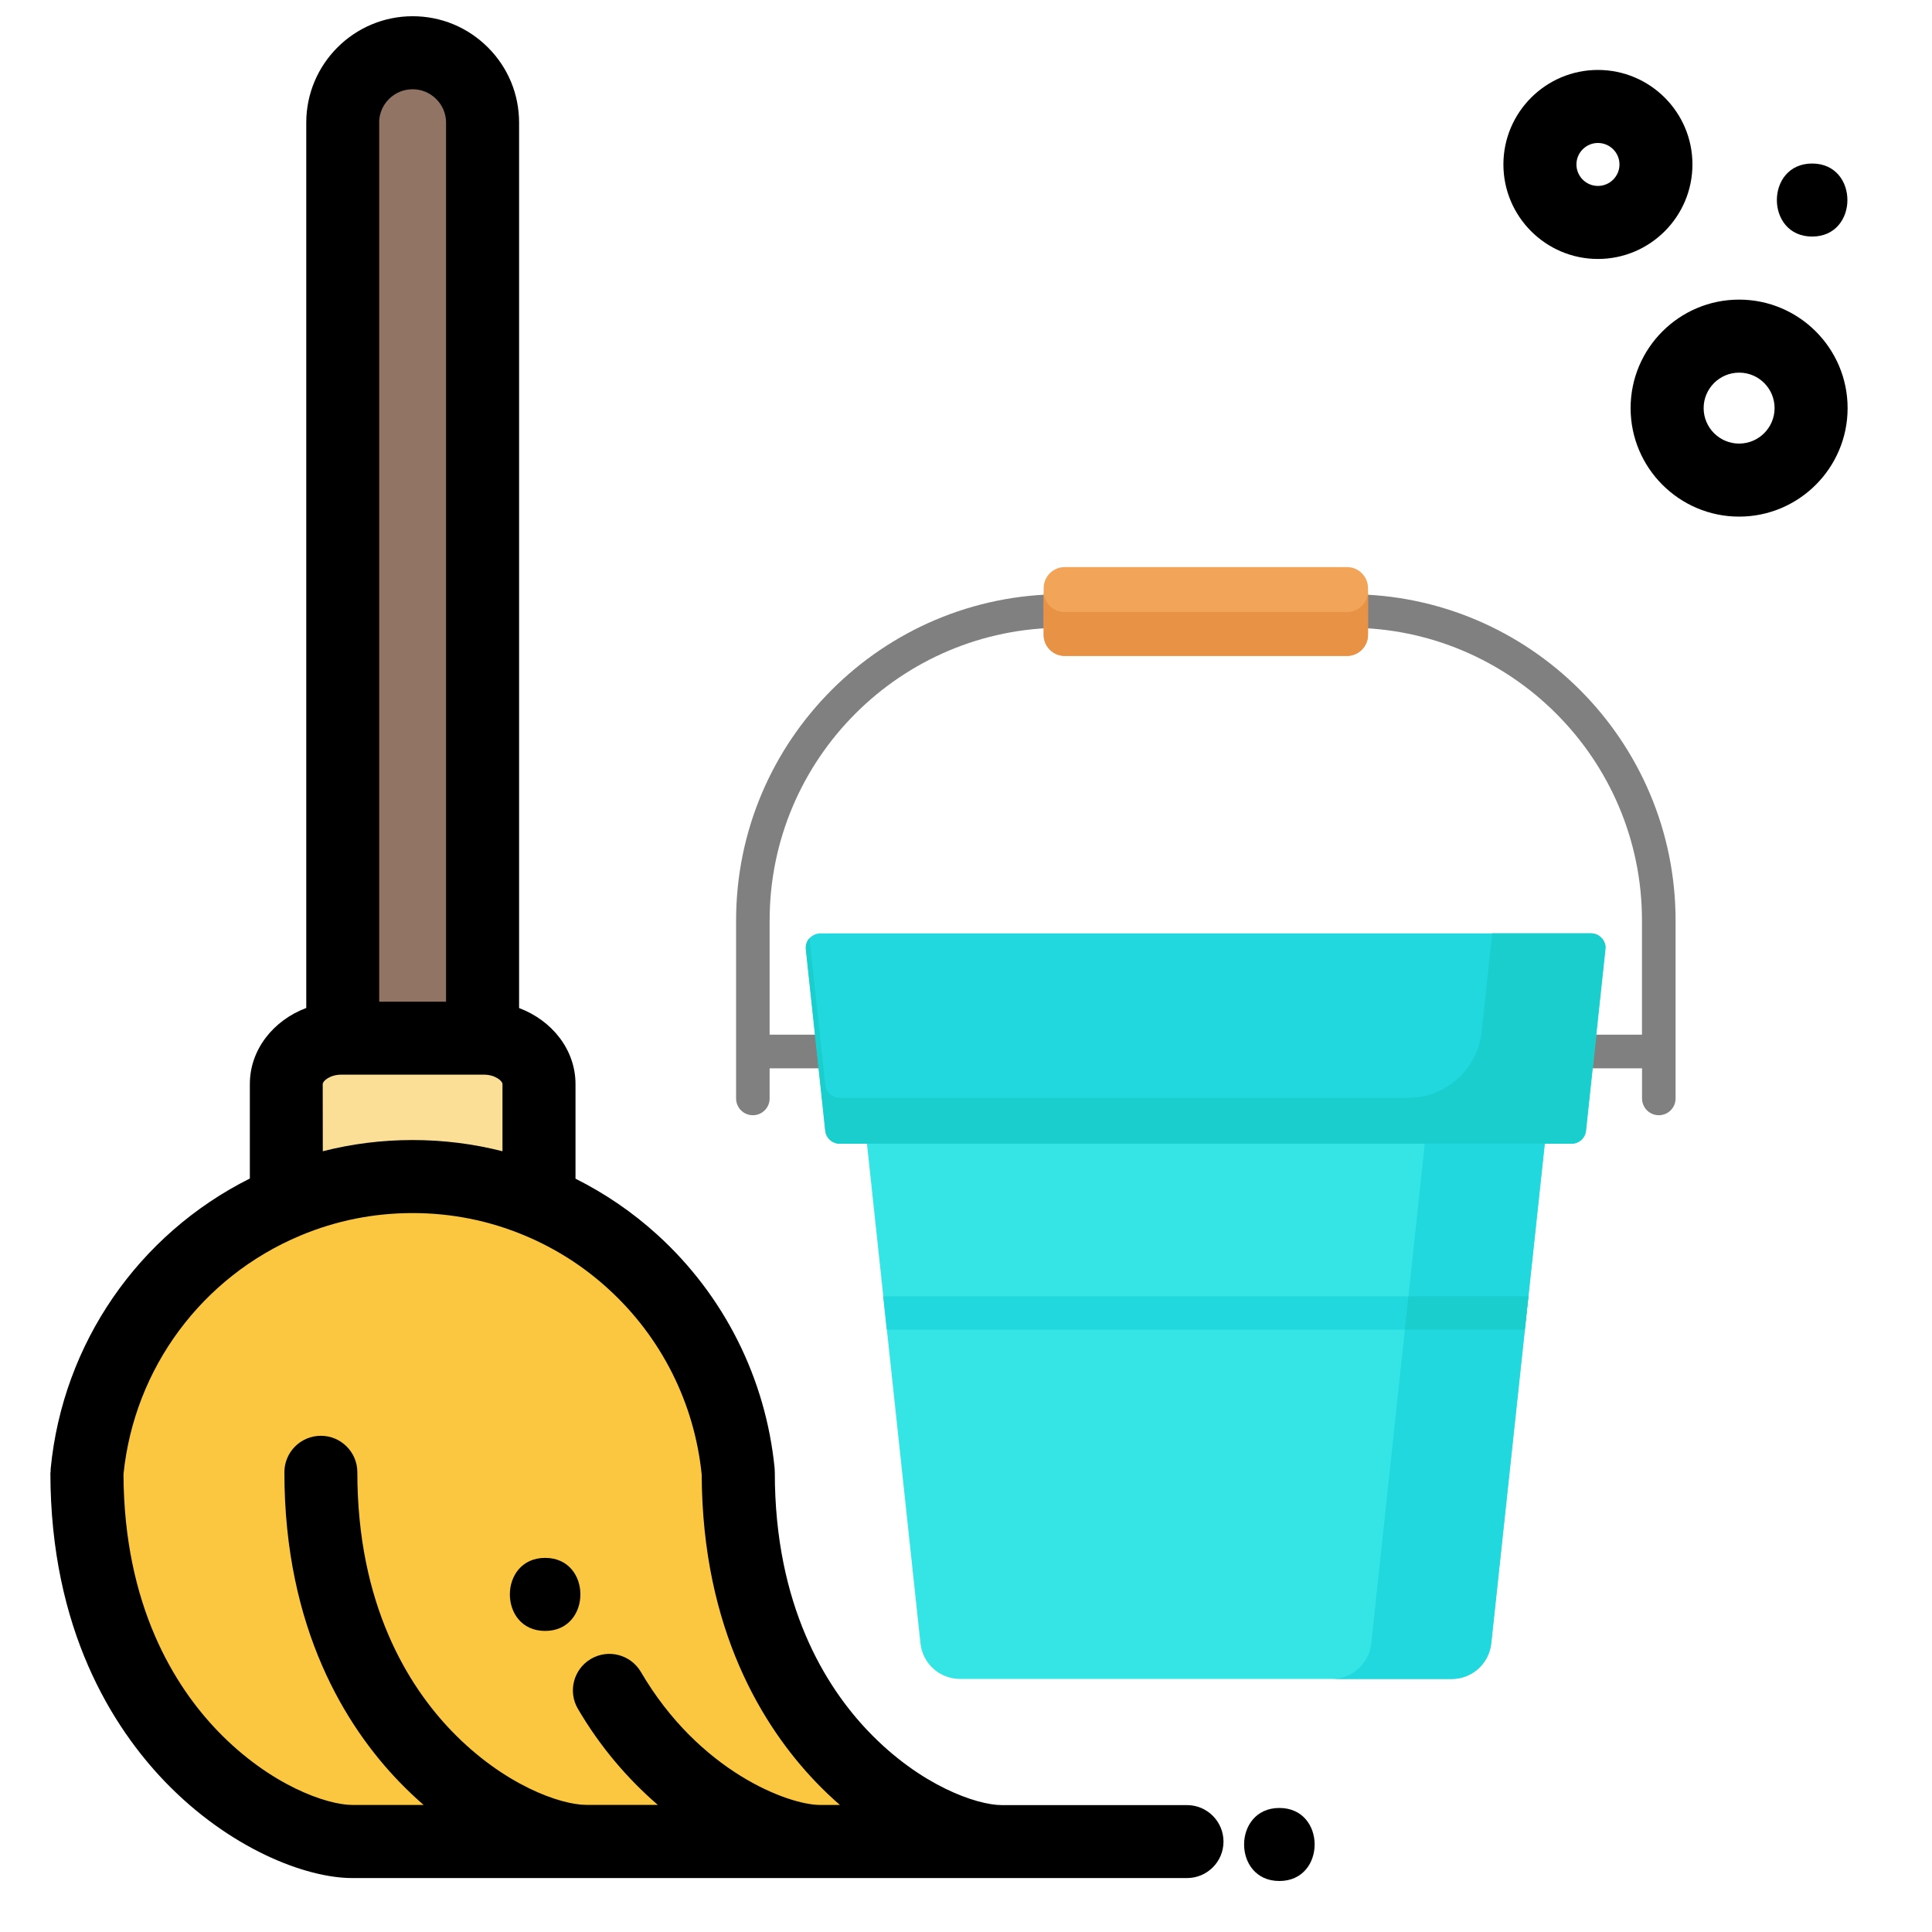 <?xml version="1.0" encoding="utf-8"?>
<!-- Generator: Adobe Illustrator 21.1.0, SVG Export Plug-In . SVG Version: 6.00 Build 0)  -->
<svg version="1.1" id="Layer_1" xmlns="http://www.w3.org/2000/svg" xmlns:xlink="http://www.w3.org/1999/xlink" x="0px" y="0px"
	 viewBox="0 0 2500 2500" style="enable-background:new 0 0 2500 2500;" xml:space="preserve">
<style type="text/css">
	.st0{fill:#808080;}
	.st1{fill:#35E5E5;}
	.st2{fill:#21D8DE;}
	.st3{fill:#1BCECE;}
	.st4{fill:#F2A559;}
	.st5{fill:#E89246;}
	.st6{fill:#FBC640;}
	.st7{fill:#917464;}
	.st8{fill:#FBDF97;}
</style>
<g>
	<path class="st0" d="M1746,768.9h-371.4c-232.8,0-422.1,189.4-422.1,422.1v230.4c0,12,9.7,21.7,21.7,21.7c12,0,21.7-9.7,21.7-21.7
		v-39h1128.9v39c0,12,9.7,21.7,21.7,21.7s21.7-9.7,21.7-21.7V1191C2168.1,958.2,1978.8,768.9,1746,768.9z M995.9,1338.9V1191
		c0-208.8,169.9-378.7,378.7-378.7H1746c208.8,0,378.7,169.9,378.7,378.7v147.9H995.9z"/>
	<path class="st1" d="M1878.4,2172.5h-636.2c-26.3,0-48.3-19.8-51.1-46l-96.5-901h931.6l-96.5,901
		C1926.8,2152.7,1904.7,2172.5,1878.4,2172.5z"/>
	<g>
		<path class="st2" d="M1870.9,1225.6l-96.5,901c-2.8,26.1-24.9,46-51.1,46h155.2c26.3,0,48.3-19.8,51.1-46l96.5-901L1870.9,1225.6
			L1870.9,1225.6z"/>
		<path class="st2" d="M2052.4,1463.2l25.1-234.6c1.2-11.1-7.5-20.8-18.7-20.8h-997.1c-11.2,0-19.9,9.7-18.7,20.8l25.1,234.6
			c1,9.6,9.1,16.8,18.7,16.8h946.8C2043.3,1480,2051.4,1472.8,2052.4,1463.2z"/>
	</g>
	<path class="st3" d="M2077.6,1226c0-0.5,0-1-0.1-1.5c0-0.1,0-0.3-0.1-0.4c-0.1-0.5-0.1-1.1-0.3-1.6c0-0.1-0.1-0.2-0.1-0.3
		c-0.1-0.6-0.3-1.1-0.5-1.7c0,0,0-0.1,0-0.1c-0.2-0.6-0.4-1.2-0.7-1.7c0,0,0,0,0,0c-3-6.4-9.5-11-17.1-11h-127.8l-13.7,127.5
		c-5.2,48.6-46.2,85.4-95.1,85.4h-735.5c-9.6,0-17.7-7.2-18.7-16.8l-20.4-190c-3.5,3.8-5.4,9.1-4.8,14.7l25.1,234.6
		c1,9.6,9.1,16.8,18.7,16.8h815h131.8c9.6,0,17.7-7.2,18.7-16.8l25.1-234.6c0.1-0.7,0.1-1.4,0.1-2.1
		C2077.7,1226.4,2077.6,1226.2,2077.6,1226z"/>
	<path class="st4" d="M1743,848.7h-365.3c-15,0-27.2-12.2-27.2-27.2V761c0-15,12.2-27.2,27.2-27.2H1743c15,0,27.2,12.2,27.2,27.2
		v60.5C1770.2,836.5,1758,848.7,1743,848.7z"/>
	<path class="st5" d="M1743,792h-365.3c-15,0-27.2-12.2-27.2-27.2v56.8c0,15,12.2,27.2,27.2,27.2H1743c15,0,27.2-12.2,27.2-27.2
		v-56.8C1770.2,779.8,1758,792,1743,792z"/>
	<polygon class="st2" points="1977.7,1677.4 1142.9,1677.4 1147.5,1720.7 1973,1720.7 	"/>
	<polygon class="st3" points="1817.8,1720.7 1973,1720.7 1977.7,1677.4 1822.5,1677.4 	"/>
</g>
<path class="st6" d="M928.5,1909.1c-10.5-108.6-61.3-204.2-136.8-272.8c-35.5-32.2-76.4-58.4-121.2-77.2v0v-152.5
	c0-32.8-32-59.4-71.4-59.4h-1.7V162.6c0-25-10.1-47.6-26.5-64c-16.3-16.4-39-26.5-64-26.5c-50,0-90.5,40.5-90.5,90.5v1184.6h-1.7
	c-39.4,0-71.3,26.6-71.3,59.4v152.5v0c-139.9,58.6-242.5,190.4-257.9,349.9c0,343.3,246.1,477.7,343.4,477.7h302.7h242.8h59.9h235.2
	C1172.4,2386.8,928.5,2252.4,928.5,1909.1z"/>
<path class="st7" d="M597.5,162.6v1184.6h-181V162.6c0-49.9,40.5-90.5,90.5-90.5c25,0,47.6,10.1,64,26.5
	C587.4,115,597.5,137.6,597.5,162.6z"/>
<path class="st8" d="M670.5,1559.1L670.5,1559.1c-50.4-21.1-105.7-32.7-163.5-32.7S394,1538,343.6,1559.2v0v-152.5
	c0-32.8,31.9-59.4,71.3-59.4h1.7h181h1.7c39.4,0,71.4,26.6,71.4,59.4L670.5,1559.1L670.5,1559.1z"/>
<path d="M65.2,1905.7c0.1,203.3,80.8,329.6,148.4,399.9c82.9,86,181.4,124.6,242.2,124.6h545.5h295.1H1536
	c26.1,0,47.2-21.2,47.2-47.2s-21.2-47.2-47.2-47.2h-239.5c-32.8,0-105.9-25.4-172.9-95.5c-55.2-57.7-121-162.6-121-334.6v0
	c0-0.1,0-0.2,0-0.3c0-0.6-0.1-1.2-0.1-1.9c0-0.9,0-1.8-0.1-2.7c0-0.1,0-0.1,0-0.2c0-0.1,0-0.2,0-0.3c-11.4-116.5-65.3-224-152-302.7
	c-31.9-29-67.4-53.2-105.7-72.4v-122.4c0-44.3-30.2-82.3-73-98.4V158.7c0-36.8-14.3-71.3-40.3-97.3c-26-26-60.6-40.4-97.4-40.4
	c-76,0-137.7,61.8-137.7,137.7v1145.6c-42.8,16.1-73,54.1-73,98.4V1525c-144.2,72.2-241.9,213.2-257.7,375.2c0,0.1,0,0.2,0,0.2
	c0,0.1,0,0.1,0,0.2c-0.1,0.9-0.1,1.7-0.1,2.6c0,0.6-0.1,1.3-0.1,1.9c0,0.1,0,0.1,0,0.2C65.2,1905.5,65.2,1905.6,65.2,1905.7z
	 M417.6,1402.7c0-3.7,9.1-12.1,24.1-12.1h1.7h181h1.7c15,0,24.1,8.4,24.1,12.1v87c-37.7-9.6-76.6-14.5-116.3-14.5
	s-78.5,4.9-116.2,14.5L417.6,1402.7L417.6,1402.7L417.6,1402.7z M490.6,158.7c0-23.8,19.4-43.2,43.3-43.2c11.6,0,22.4,4.5,30.6,12.7
	c8.2,8.2,12.7,19,12.7,30.6v1137.4h-86.5V158.7z M388.7,1598.8c46-19.3,94.8-29.1,145.2-29.1c50.4,0,99.2,9.8,145.2,29.1
	c39.6,16.6,75.8,39.6,107.6,68.6c69,62.7,112,148.2,121.3,240.8c0.8,201.7,80.4,327.3,147.2,397.2c10.3,10.8,20.9,20.9,31.7,30.2
	h-25.7c-41.1,0-156.6-43.3-231.9-172.1c-13.2-22.5-42.1-30.1-64.6-16.9c-22.5,13.2-30.1,42.1-16.9,64.6c29,49.6,65,91.2,103.4,124.3
	h-92.6c-33,0-106.6-25.5-174.2-95.6c-55.7-57.8-122-162.8-122-334.8c0-26.1-21.2-47.2-47.2-47.2c-26.1,0-47.2,21.2-47.2,47.2
	c0,203.5,80.7,330.1,148.5,400.4c10.4,10.8,21,20.8,31.7,30.1h-92.2c-33,0-106.6-25.5-174.2-95.6c-55.4-57.5-121.4-161.8-122-332.4
	C173.7,1770.4,261.3,1652.2,388.7,1598.8z"/>
<path d="M1655.5,2434c60.8,0,60.9-94.5,0-94.5C1594.7,2339.5,1594.6,2434,1655.5,2434z"/>
<path d="M2110,528.1c0,77.4,63,140.4,140.4,140.4s140.4-63,140.4-140.4s-63-140.4-140.4-140.4S2110,450.6,2110,528.1z M2296.3,528.1
	c0,25.3-20.6,45.9-45.9,45.9c-25.3,0-45.9-20.6-45.9-45.9c0-25.3,20.6-45.9,45.9-45.9C2275.7,482.1,2296.3,502.7,2296.3,528.1z"/>
<path d="M2067.7,90.5c-67.4,0-122.3,54.9-122.3,122.3s54.9,122.3,122.3,122.3c67.5,0,122.3-54.9,122.3-122.3
	C2190.1,145.4,2135.2,90.5,2067.7,90.5z M2067.7,240.6c-15.3,0-27.8-12.5-27.8-27.8s12.5-27.8,27.8-27.8c15.4,0,27.9,12.5,27.9,27.8
	C2095.6,228.1,2083.1,240.6,2067.7,240.6z"/>
<path d="M2344.9,211.6c-60.8,0-60.9,94.5,0,94.5C2405.7,306.1,2405.8,211.6,2344.9,211.6z"/>
<path d="M705.4,2110.4c60.8,0,60.9-94.5,0-94.5C644.6,2015.9,644.5,2110.4,705.4,2110.4z"/>
</svg>
